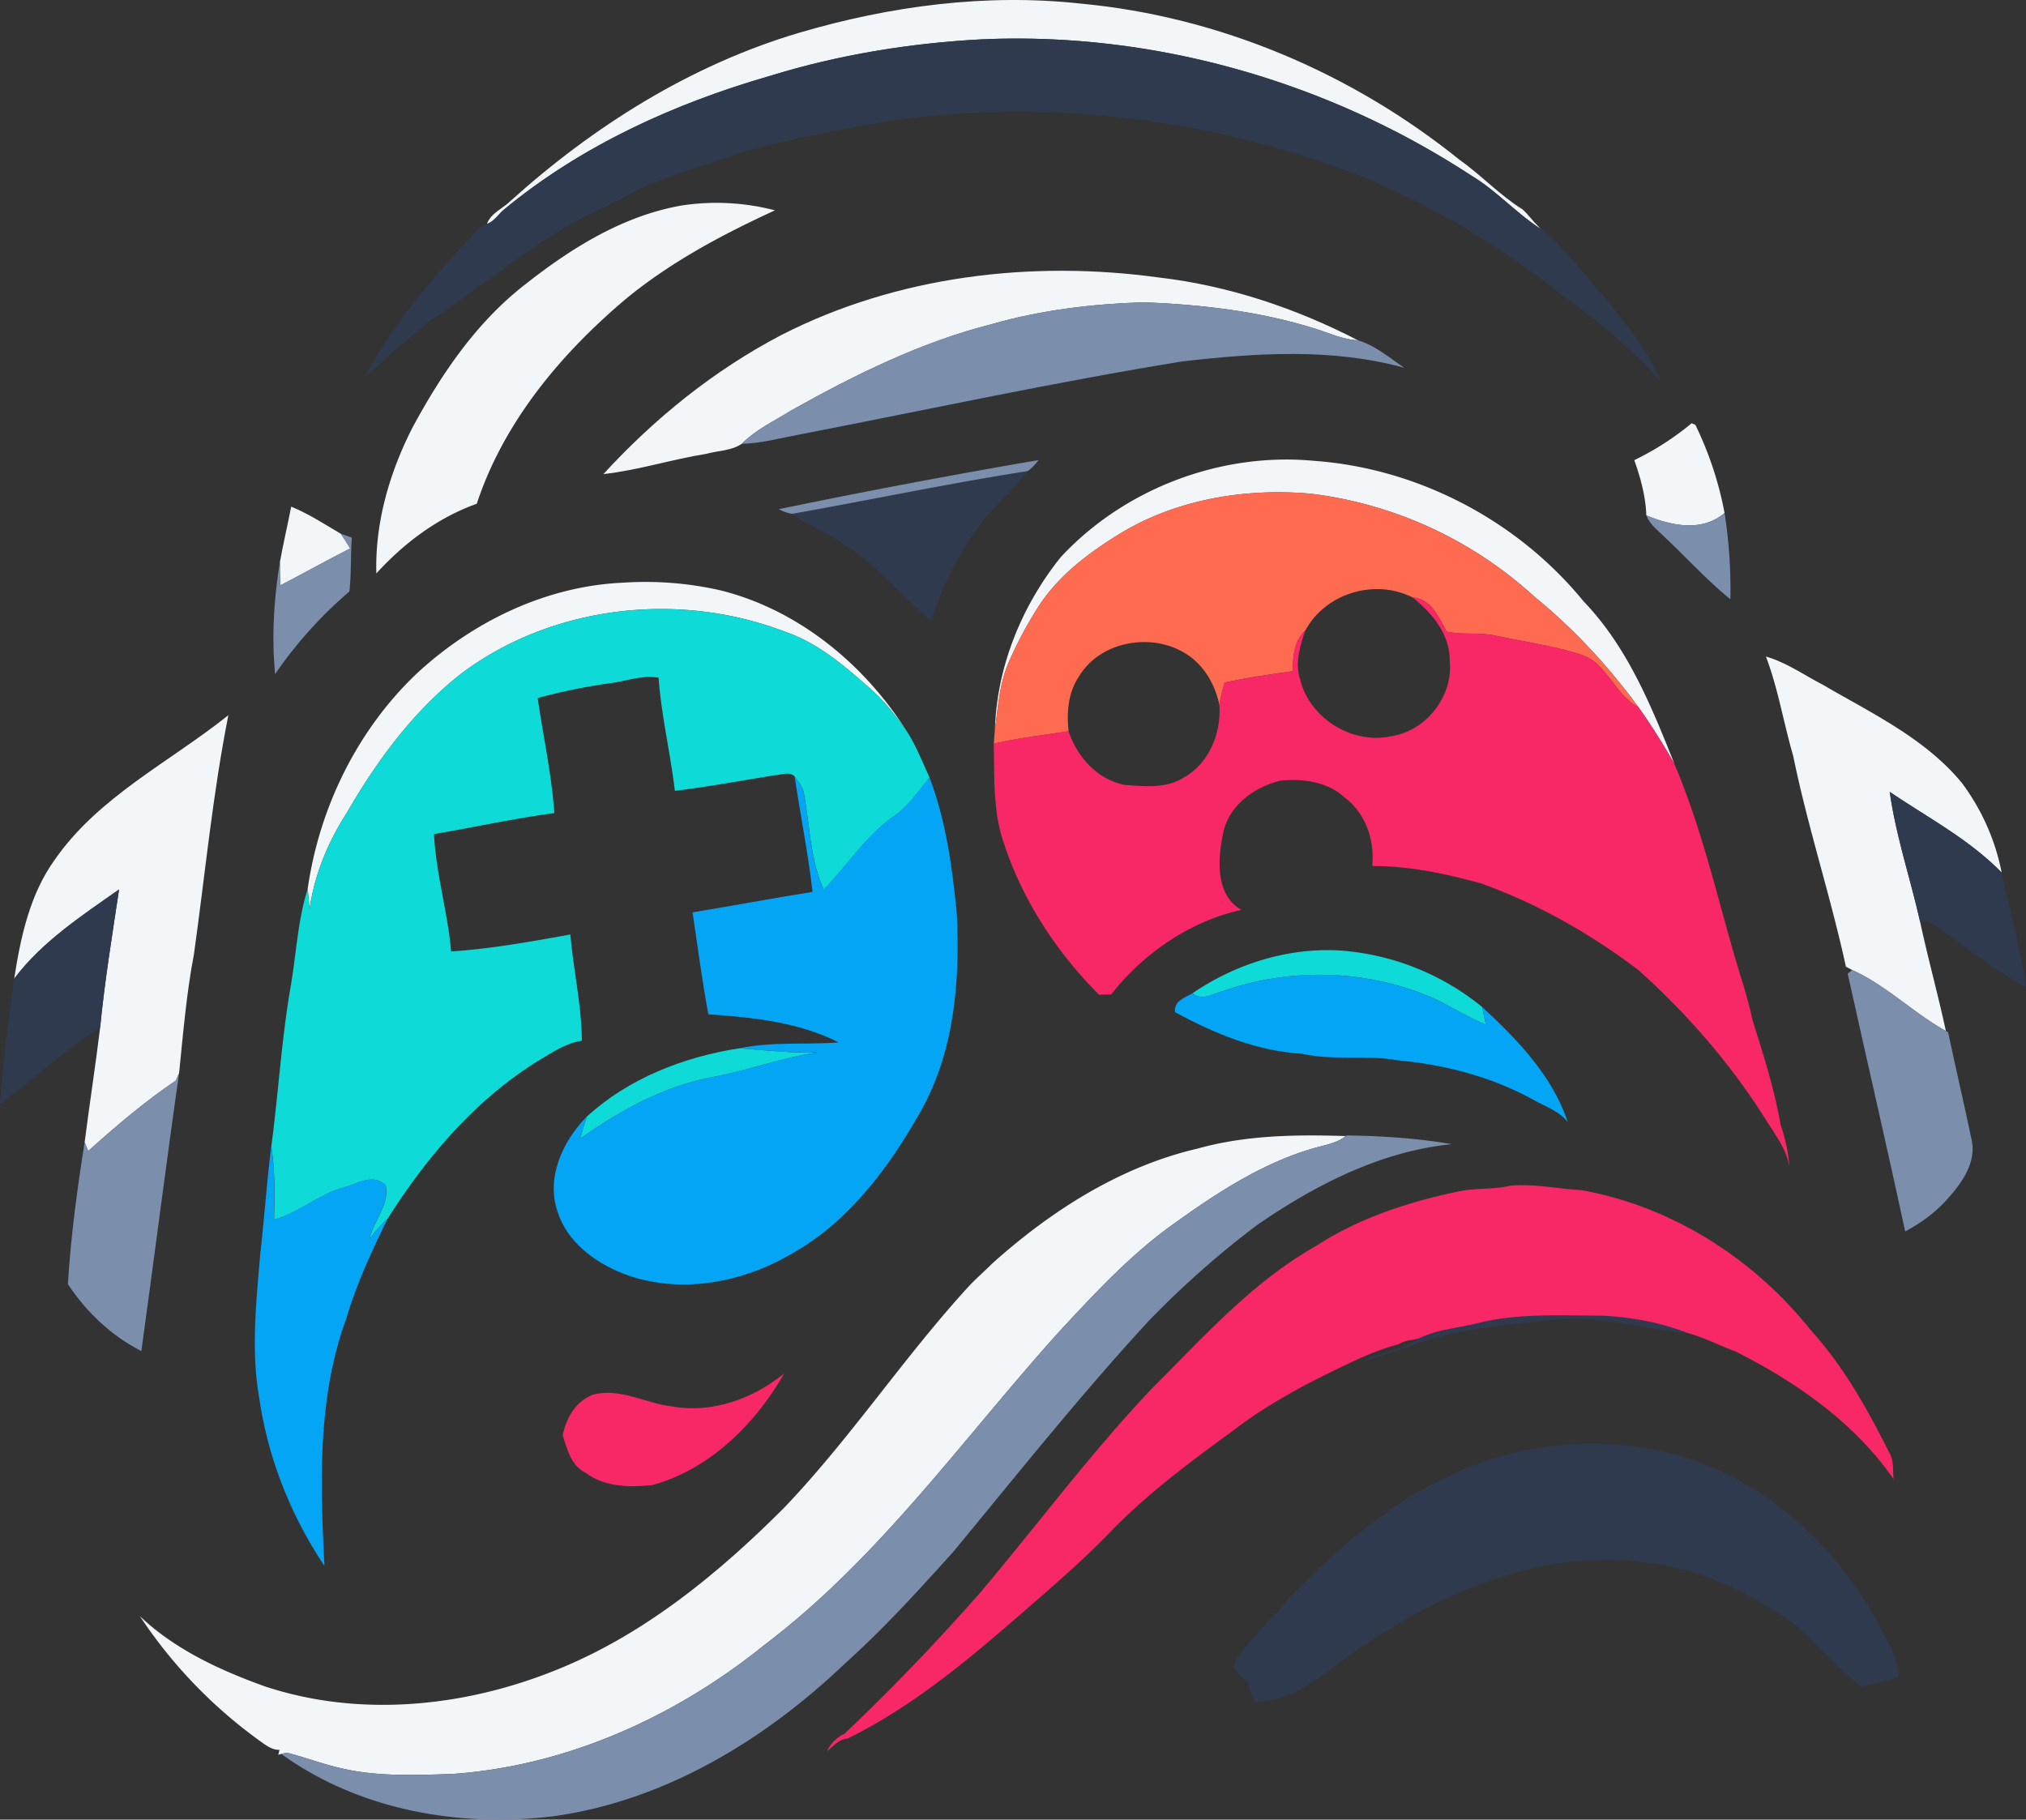 <svg xmlns="http://www.w3.org/2000/svg" viewBox="0 0 1273.2 1143.62"><rect x="0" y="0" width="1273.2" height="1143.62" fill="#333333" stroke="none"/><defs><style>.cls-1{fill:#f3f6f9;}.cls-2{fill:#2f3a4f;}.cls-3{fill:#7b8fad;}.cls-4{fill:#fe6b51;}.cls-5{fill:#f82866;}.cls-6{fill:#0edbd7;}.cls-7{fill:#04a5f4;}</style></defs><g id="Слой_2" data-name="Слой 2"><g id="Layer_1" data-name="Layer 1"><path class="cls-1" d="M502,20.66C559.3,3.75,619.73-4.27,679.33,2.28c86.83,8.12,170.26,43.61,238,98.25,13.72,9.68,25.17,22.21,39.48,31.06,3.61,3.22,6.34,7.23,9.83,10.6l1.74,1.77c-15.43-9.89-27.71-23.89-43.46-33.41C834.7,51.41,725.94,20.1,618,24.67,572.41,27,527,34.35,483.4,47.85c-60,17.34-118.22,43.83-166.61,83.8-3.62,3-6.16,7.48-10.76,9.07,2.45-6.77,9.65-9.5,14.52-14.15C372.8,79.34,434.15,40.81,502,20.66Z"/><path class="cls-1" d="M330,178.79c29-22.88,61.68-43.31,98.65-49.68A145.25,145.25,0,0,1,487,132.2c-32.89,15.13-65.29,32.35-93.38,55.41-41,34.49-77.06,77.52-94,129-24.5,8.73-45.72,24.69-63.12,43.8-.89-32,8.36-63.64,22.85-91.94C277.49,234.9,299.51,202.43,330,178.79Z"/><path class="cls-1" d="M490.91,210.61c72.77-37.21,157.24-47.26,237.67-36.17,43.64,5.14,85.82,19.29,124.78,39.42-9.56-.34-18.2-4.66-27.14-7.38-34.61-10.88-71-15-107.08-16.51-32.09,1-64.31,4.74-95.28,13.6C579,214.84,537.31,235.51,497.15,258c-10.53,6.65-22.14,11.92-31,20.92-6.43,4.41-14.86,4.26-22.18,6.28-21.74,3.46-42.85,10.32-64.78,12.77C411.24,263,448.76,232.66,490.91,210.61Z"/><path class="cls-1" d="M1063.1,266c.58.27,1.74.76,2.32,1a218.38,218.38,0,0,1,18.35,55.43c-14.27,12.13-33.41,8-49.16,1.47-.46-11.94-3.58-23.52-7.59-34.7A177.46,177.46,0,0,0,1063.1,266Z"/><path class="cls-1" d="M666.68,350.09C706.8,306.94,767.51,284,826.16,289.66c65.18,4.75,127.72,37.64,169,88.27,27.54,28.61,42.61,65.82,57.06,102.05-7-12.19-14.42-24.07-22.54-35.52-18.9-25.7-40.67-49.35-65.45-69.47a253.44,253.44,0,0,0-140.92-64.75c-41.07-3.52-84,3.53-119.57,25.21-19.73,12.1-38.93,26.49-51.46,46.28a250,250,0,0,0-18.53,34.88c-5.69,13.21-6.52,27.69-8.48,41.78C626.43,419.06,642.12,380.6,666.68,350.09Z"/><path class="cls-1" d="M183,318.42c11,4.5,21,11.06,31.24,17.09,2,3,3.95,6.07,5.82,9.19-14.79,7.47-29.22,15.62-43.92,23.22-.18-4.87-.27-9.74-.24-14.61C178,341.64,180.7,330.09,183,318.42Z"/><path class="cls-1" d="M391.76,366.2A212.18,212.18,0,0,1,452.68,371c48.24,12,89.37,45.48,116,86.83-6.28-8.73-13-17.21-21.1-24.44-16.27-14.3-33.05-29.13-53.94-36.23C427,371.38,347.17,380.26,289.68,423.48,259.79,447,236.91,478.05,218,510.76c-11.85,18.38-20.43,39-23.46,60.71-.28-3.25-.86-9.71-1.17-12.93,7.29-50.84,31.06-99.57,68.4-135.1C297,390.7,343.22,368.25,391.76,366.2Z"/><path class="cls-1" d="M1109.77,412.63c12.74,3.65,23.8,11.55,35.5,17.58,30.78,18,64.44,33.72,87.6,61.81a138.79,138.79,0,0,1,25.05,56.42c-20.31-20.92-46.43-34.55-70.35-50.75,3.89,27.81,13,54.51,19.14,81.9,4.93,22.91,11.21,45.48,16.14,68.39-20.46-11.4-37.46-28.67-58.9-38.35l-3.92-2.08C1150.36,563,1136,519.65,1126.89,475,1120.83,454.26,1117.43,432.82,1109.77,412.63Z"/><path class="cls-1" d="M34.52,540.17c27.53-39.57,72.16-61.23,109-90.69-9.89,49.71-14.64,100.18-21.65,150.32-4.72,24.66-6.77,49.71-9.31,74.64-.52,1.16-1.56,3.52-2.08,4.72C90.9,692.3,73,707.7,55.41,723.38l-2.21-5.51c3.06-24.07,6.8-48,9.74-72.1,2.82-29.09,7.57-57.88,11.88-86.74C51.3,575.54,26.37,591.9,8.91,615.08,13,588.93,18.71,562,34.52,540.17Z"/><path class="cls-1" d="M752.8,721.82C783,713.4,814.64,713,845.73,714c-6,4.78-13.87,5.67-21,7.9-31.55,9.25-59.45,27.45-85.94,46.41-27.32,19.17-50.11,43.82-72.74,68.14-60.46,67-113,142.39-185.58,197.31-55.71,45.08-124.19,76.11-196.14,81.13-24.66.83-49.86,1.9-73.91-4.56-10.22-2.54-20.06-6.31-30.29-8.82l-3.33.82-1.93.49.79-3.09c-4.29.15-7.78-2.33-11.05-4.65a301.77,301.77,0,0,1-76.7-79.33c22,20.89,50,33.81,78.2,44,59.66,19.88,125.6,13.14,183.3-10.14,54.95-22,101.69-60.3,143.16-101.8,42.14-44,75.68-95.32,116.94-140.13,4.53-4.65,9.43-9,14.06-13.6C660.52,760.93,704,733.15,752.8,721.82Z"/><path class="cls-2" d="M483.4,47.85C527,34.35,572.41,27,618,24.67c108-4.57,216.72,26.74,306.95,85.88,15.75,9.52,28,23.52,43.46,33.41l-1.74-1.77c16.94,13.78,30,31.61,44.38,48,12.16,15.65,25.54,31,32.59,49.83-17.68-21-39.48-38.13-61.53-54.3A527.64,527.64,0,0,0,857.37,111.5c-95-37.18-199.63-50-300.65-35.13-31.66,5.94-63.58,11.36-94.48,20.55-23.62,8.91-48.55,14.7-70.66,27.2-11.95,6.49-24.53,11.76-36.17,18.77-30.32,18-57.61,40.52-86.89,60.09-13.3,11.15-26.59,22.33-39.27,34.19,17.83-34.49,43.71-63.65,70-91.86a15.62,15.62,0,0,1,6.79-4.59c4.6-1.59,7.14-6.1,10.76-9.07C365.18,91.68,423.4,65.19,483.4,47.85Z"/><path class="cls-2" d="M497.77,322.92c49.4-8.76,98.56-19.14,148.14-26.89-8.51,11.64-20.24,20.4-28.73,32.07a207,207,0,0,0-32.06,62.11c-18.93-15.95-34.43-36-55.9-48.91C519.21,334.32,507.41,330.43,497.77,322.92Z"/><path class="cls-2" d="M1187.57,497.69c23.92,16.2,50,29.83,70.35,50.75,5,23.89,11.73,47.5,15.28,71.7-22.2-11.09-40.76-28.06-61.56-41.38-1.22.18-3.7.61-4.93.83C1200.62,552.2,1191.46,525.5,1187.57,497.69Z"/><path class="cls-2" d="M8.91,615.08C26.37,591.9,51.3,575.54,74.82,559c-4.31,28.86-9.06,57.65-11.88,86.74C40.58,659.89,21.38,678.39,0,693.89,1.9,667.55,5.27,641.27,8.91,615.08Z"/><path class="cls-2" d="M929.71,831.29c25.39-6.13,51.64-4.44,77.52-4.44,18.22,1,36.54,4.31,53.54,11-27-2.39-53.72-10.9-81.23-8.64-30.13,3.16-60.82,5.43-89.77,15.23-10.87,3.92-21.62,8.42-33,10.69,11.18-5.85,24.62-6.22,34.88-14C903.59,835.33,917,834.63,929.71,831.29Z"/><path class="cls-2" d="M912.84,926.57c47.74-22,104.25-25.88,153.9-7.9,49,17.49,88.3,56,113.36,101,5,11.12,13.26,21.62,13,34.36-7.53,2.48-15.4,3.65-23,6-18.28-12.75-31.24-32.32-50.11-44.6-26.4-17.52-56.41-31.06-88.3-33.63-61.68-8-122.08,17.7-172.58,51-22.64,13.78-42,36.81-70.54,36.84a58.32,58.32,0,0,1-4.44-12.43c-2.94-3.74-8.61-6.1-8.73-11.4,8.73-15.8,23.55-26.89,34.46-41.1C839.94,973.74,873.17,944.49,912.84,926.57Z"/><path class="cls-3" d="M623.86,203.57c31-8.86,63.19-12.62,95.28-13.6,36.11,1.53,72.47,5.63,107.08,16.51,8.94,2.72,17.58,7,27.14,7.38,10.81,3.21,19.87,11,29.15,17.3-45.29-12.52-93-9.31-139.17-4.07-80.83,13.08-160.83,30.47-241.19,46.06-11.95,2.18-23.8,5.52-36,5.79,8.85-9,20.46-14.27,31-20.92C537.31,235.51,579,214.84,623.86,203.57Z"/><path class="cls-3" d="M489.5,320q81.32-16.82,163.15-30.84a33.36,33.36,0,0,1-6.74,6.89c-49.58,7.75-98.74,18.13-148.14,26.89A24.42,24.42,0,0,1,489.5,320Z"/><path class="cls-3" d="M1034.61,323.9c15.75,6.5,34.89,10.66,49.16-1.47a311.94,311.94,0,0,1,3.65,54.18c-14.46-11.73-27-25.54-40.43-38.25C1042.51,333.86,1036.94,330,1034.61,323.9Z"/><path class="cls-3" d="M214.21,335.51c1.72.58,5.18,1.78,6.89,2.39-.82,11.27-.24,22.67-1.56,33.88a266.33,266.33,0,0,0-46.65,51.88c-2.26-23.49-.76-47.08,3-70.35,0,4.87.06,9.74.24,14.61,14.7-7.6,29.13-15.75,43.92-23.22C218.16,341.58,216.2,338.51,214.21,335.51Z"/><path class="cls-3" d="M1164,609.63c21.44,9.68,38.44,27,58.9,38.35l1.32.7c4.72,22.12,9.86,44.2,14.52,66.34,4,15.1-5.76,28.36-15.26,38.93-7.38,8.27-16.47,14.73-26.18,20-11.67-54.09-24.2-108-36.14-162Z"/><path class="cls-3" d="M110.48,679.16c.52-1.2,1.56-3.56,2.08-4.72-8.33,58.13-15.65,116.48-23.74,174.7-18.9-9.65-34.49-24.47-46.16-42.08,1.84-29.86,5.82-59.69,10.54-89.19l2.21,5.51C73,707.7,90.9,692.3,110.48,679.16Z"/><path class="cls-3" d="M845.73,714l.61-.4c22.09.34,44.23,1.72,66,5.49-44.87,4.53-86,25.72-122.58,51a578.69,578.69,0,0,0-68.33,60.58c-42.72,46.41-82,95.78-122.17,144.38-21.72,24.17-43.62,48.24-67.78,70-50.26,48.06-112.9,86.34-182.67,96.29-59.29,7.57-123-3.55-172-39l3.33-.82c10.23,2.51,20.07,6.28,30.29,8.82,24.05,6.46,49.25,5.39,73.91,4.56,71.95-5,140.43-36.05,196.14-81.13,72.59-54.92,125.12-130.35,185.58-197.31,22.63-24.32,45.42-49,72.74-68.14,26.49-19,54.39-37.16,85.94-46.41C831.86,719.68,839.7,718.79,845.73,714Z"/><path class="cls-4" d="M703.71,335.45c35.53-21.68,78.5-28.73,119.57-25.21A253.44,253.44,0,0,1,964.2,375c24.78,20.12,46.55,43.77,65.45,69.47-10.6-5.52-15.89-16.91-24-25.09-5.67-7.07-15-8.85-23.22-11.18-14.24-3.37-28.7-5.85-43-8.76-10-2.14-20.34-.27-30.26-2.48-5.21-9.06-9.4-20.37-21.44-21.47-23.68-12-54.79-2.72-67.41,20.77-7.17,6.7-7.93,16.29-7.81,25.54-14.37,2.08-28.7,4.14-42.88,7.17a112.1,112.1,0,0,0-3.31,14.09c-2.76-13-9.77-25.27-21.32-32.35-21.44-13.44-54-7.71-67.13,14.74-6.68,10-7.6,22.45-6.34,34.11-15.68,2.46-31.49,4.26-47,7.88.19-2.27.53-6.8.71-9,2-14.09,2.79-28.57,8.48-41.78a250,250,0,0,1,18.53-34.88C664.78,361.94,684,347.55,703.71,335.45Z"/><path class="cls-5" d="M887.69,375.48c12,1.1,16.23,12.41,21.44,21.47,9.92,2.21,20.28.34,30.26,2.48,14.3,2.91,28.76,5.39,43,8.76,8.24,2.33,17.55,4.11,23.22,11.18,8.15,8.18,13.44,19.57,24,25.09,8.12,11.45,15.59,23.33,22.54,35.52,19.27,45.12,29,93.39,43.68,140,2.14,7.11,4,14.31,5.63,21.57,6.77,21.47,13.69,43.15,17.52,65.36a106.58,106.58,0,0,1,5.61,26.55c-2-11.91-9.8-21.25-15.87-31.3-21.8-34.33-48.76-65.3-79-92.4-30.07-22.85-63.34-41.78-99-54.55-22.32-6.1-45.11-11.06-68.39-10.88,1.65-16.35-4.07-33.29-17.58-43.3-10.72-9.81-26-11.77-39.88-10.45-17.09,4.11-33.72,16.36-36.51,34.67-3.15,15.62-4.31,37.61,11.8,46.59-32.19,7.07-61.6,27.29-81.9,53.17-2.55,0-5.09.09-7.6.15-27.93-28-49.92-62.24-61.38-100.18-5.2-18.75-4.35-38.35-4.78-57.58,15.47-3.62,31.28-5.42,47-7.88,5.3,16.12,18.34,30.72,35.53,33.82,12.22.86,25.85,2.33,36.72-4.57,16-8.82,23.83-28,22.54-45.75A112.1,112.1,0,0,1,769.59,429c14.18-3,28.51-5.09,42.88-7.17-.12-9.25.64-18.84,7.81-25.54-3.34,9.77-6.53,20.4-3.25,30.66,6.07,24.93,33.6,41.65,58.56,35.49,21.35-3.79,37.95-25.75,35.44-47.41C911.15,398.61,899.91,385.1,887.69,375.48Z"/><path class="cls-5" d="M917.31,748.65c10.38-2.11,21.16-.92,31.51-3.4,15-1.53,29.87,2,44.84,2.7,56.76,10.14,108.36,42.91,144.11,87.87,20.7,22.66,35.68,49.65,49.4,76.91,3.16,5,2.24,11.21,2.79,16.87-24.66-35.65-61.41-61.19-99.73-80.46-9.92-3.49-19.23-8.6-29.46-11.27-17-6.71-35.32-10-53.54-11-25.88,0-52.13-1.69-77.52,4.44-12.68,3.34-26.12,4-38,9.83-4.22,1.16-8.85,1.22-12.65,3.58a177.91,177.91,0,0,0-28.39,10.78c-26.4,12.25-52.65,25.85-75.87,43.71-27,19.69-54,39.69-77.21,63.77-16.08,16.72-33.63,31.88-51.09,47.1-35.37,30.78-71.45,61.78-113.84,82.57-5.45.43-9,4.75-12.89,8a21.34,21.34,0,0,1,10.81-10.87c29.92-28.37,58.44-58.2,85.66-89.1,35.87-42.57,69.19-87.41,107.51-127.87C756.05,840.6,787,805.65,827.17,783,854.4,765.31,885.73,755.21,917.31,748.65Z"/><path class="cls-5" d="M422.21,883.91c25.26,4.59,51.11-4.81,70.62-20.74-18.19,31.85-46.76,60.25-82.91,70.2-14.3,1.47-29.92,1.29-41.93-7.75-9.12-4.47-11.57-14.79-14.39-23.61,2.27-10.88,8.24-21.47,19.17-25.52C389.83,872.08,405.61,882,422.21,883.91Z"/><path class="cls-6" d="M289.68,423.48c57.49-43.22,137.3-52.1,204-26.28,20.89,7.1,37.67,21.93,53.94,36.23,8,7.23,14.82,15.71,21.1,24.44,6.49,9.5,10.6,20.34,15.44,30.72-6.74,8.33-12.87,17.37-21.54,23.86-18.19,12.16-29.74,31.3-45,46.62-8.42-18.93-8.7-40-12.34-60.13-.55-4.22-3.46-7.56-5.85-10.9-3.25-3.43-8.52-1-12.5-.83-20.92,3.4-41.77,7.23-62.82,9.83-2.81-23.79-8.51-47.22-10.23-71.11-10.59-1.87-20.85,2.35-31.27,3.58a358.14,358.14,0,0,0-44.71,9.22c3.46,24.07,8.79,48,10.44,72.28-25.39,3.4-50.35,8.91-75.59,13.2,1.2,24.81,8.61,49,10.75,73.75,25.18-1.65,50.11-6.15,74.95-10.66,1.84,22.33,7.07,44.41,7.2,66.77-10.3,1.57-18.93,7.63-27.66,12.78-39.24,24.34-69.83,60.33-94.27,98.92a64.69,64.69,0,0,0-11.46,13.08c2.24-11.51,12.71-21.84,10.14-33.75-7.41-8.06-18.29-1-26.71,1.29-15.59,4.38-27.84,15.83-43.46,20.12.37-15.35.7-30.75-1.72-45.94,4.42-33.39,6.38-67.05,12.1-100.28,3.62-20.55,4.41-41.81,10.81-61.75.31,3.22.89,9.68,1.17,12.93,3-21.72,11.61-42.33,23.46-60.71C236.91,478.05,259.79,447,289.68,423.48Z"/><path class="cls-6" d="M749.44,624.24c26.95-18.38,59.57-28.7,92.28-26.89a159.29,159.29,0,0,1,89.71,35.53q1.14,5.5,2.32,11.06c-10.38-4.32-20-10.05-30-15.23C861.6,609.26,812,607.58,768.18,623,762.05,624.52,755.29,629.33,749.44,624.24Z"/><path class="cls-6" d="M368.73,701.82c26.31-24.16,61.1-37.61,96-43,16.32,1.32,32.65,3.13,49.1,2.57-22.88,3.4-44.6,11.64-67.32,15.78-30.08,5.85-57.19,21-81.93,38.5C365.91,711,367.2,706.39,368.73,701.82Z"/><path class="cls-7" d="M499.36,488c2.39,3.34,5.3,6.68,5.85,10.9,3.64,20.09,3.92,41.2,12.34,60.13,15.28-15.32,26.83-34.46,45-46.62,8.67-6.49,14.8-15.53,21.54-23.86,10.44,27.29,14.3,56.42,17.15,85.3,2.2,42.82-1.47,87.78-23.25,125.7-20,35.22-45.6,69.49-81.9,89.22-31.3,18-70.5,24.9-104.78,11.54-17.73-7-34.94-19.84-40.88-38.68-7.48-21.41,3.24-44.5,18.28-59.85-1.53,4.57-2.82,9.22-4.1,13.88,24.74-17.52,51.85-32.65,81.93-38.5,22.72-4.14,44.44-12.38,67.32-15.78-16.45.56-32.78-1.25-49.1-2.57,20.52-4.26,41.5-2.11,62.27-3.67-25.43-12.9-53.94-15.66-81.87-17.68-4-21.22-6.71-42.72-9.93-64.07,25.18-4.1,50.23-8.85,75.41-12.86C507.84,536.28,503,512.24,499.36,488Z"/><path class="cls-7" d="M768.18,623c43.77-15.38,93.42-13.7,135.62,5.75,9.92,5.18,19.57,10.91,30,15.23q-1.18-5.57-2.32-11.06c22,20.34,44.16,43.25,53.75,72.25-5.58-7.11-14.37-9.8-21.9-14.12-26.06-14.33-55.5-22-85-24.66-19.94-3.64-40.52.37-60.34-4.13-28.33-1.75-54.92-12.68-79.54-26.13-1-6.86,6.13-9.21,11-11.85C755.29,629.33,762.05,624.52,768.18,623Z"/><path class="cls-7" d="M163.52,788.56c2.54-22.63,4.14-45.36,6.92-68,2.42,15.19,2.09,30.59,1.72,45.94,15.62-4.29,27.87-15.74,43.46-20.12,8.42-2.33,19.3-9.35,26.71-1.29,2.57,11.91-7.9,22.24-10.14,33.75a64.69,64.69,0,0,1,11.46-13.08c-9.81,20.37-19.58,40.86-25.92,62.67-18.37,49.71-16.44,103.64-13.84,155.71-21.13-31.55-35.53-67.78-40.95-105.39C157.67,848.93,161,818.48,163.52,788.56Z"/></g></g></svg>